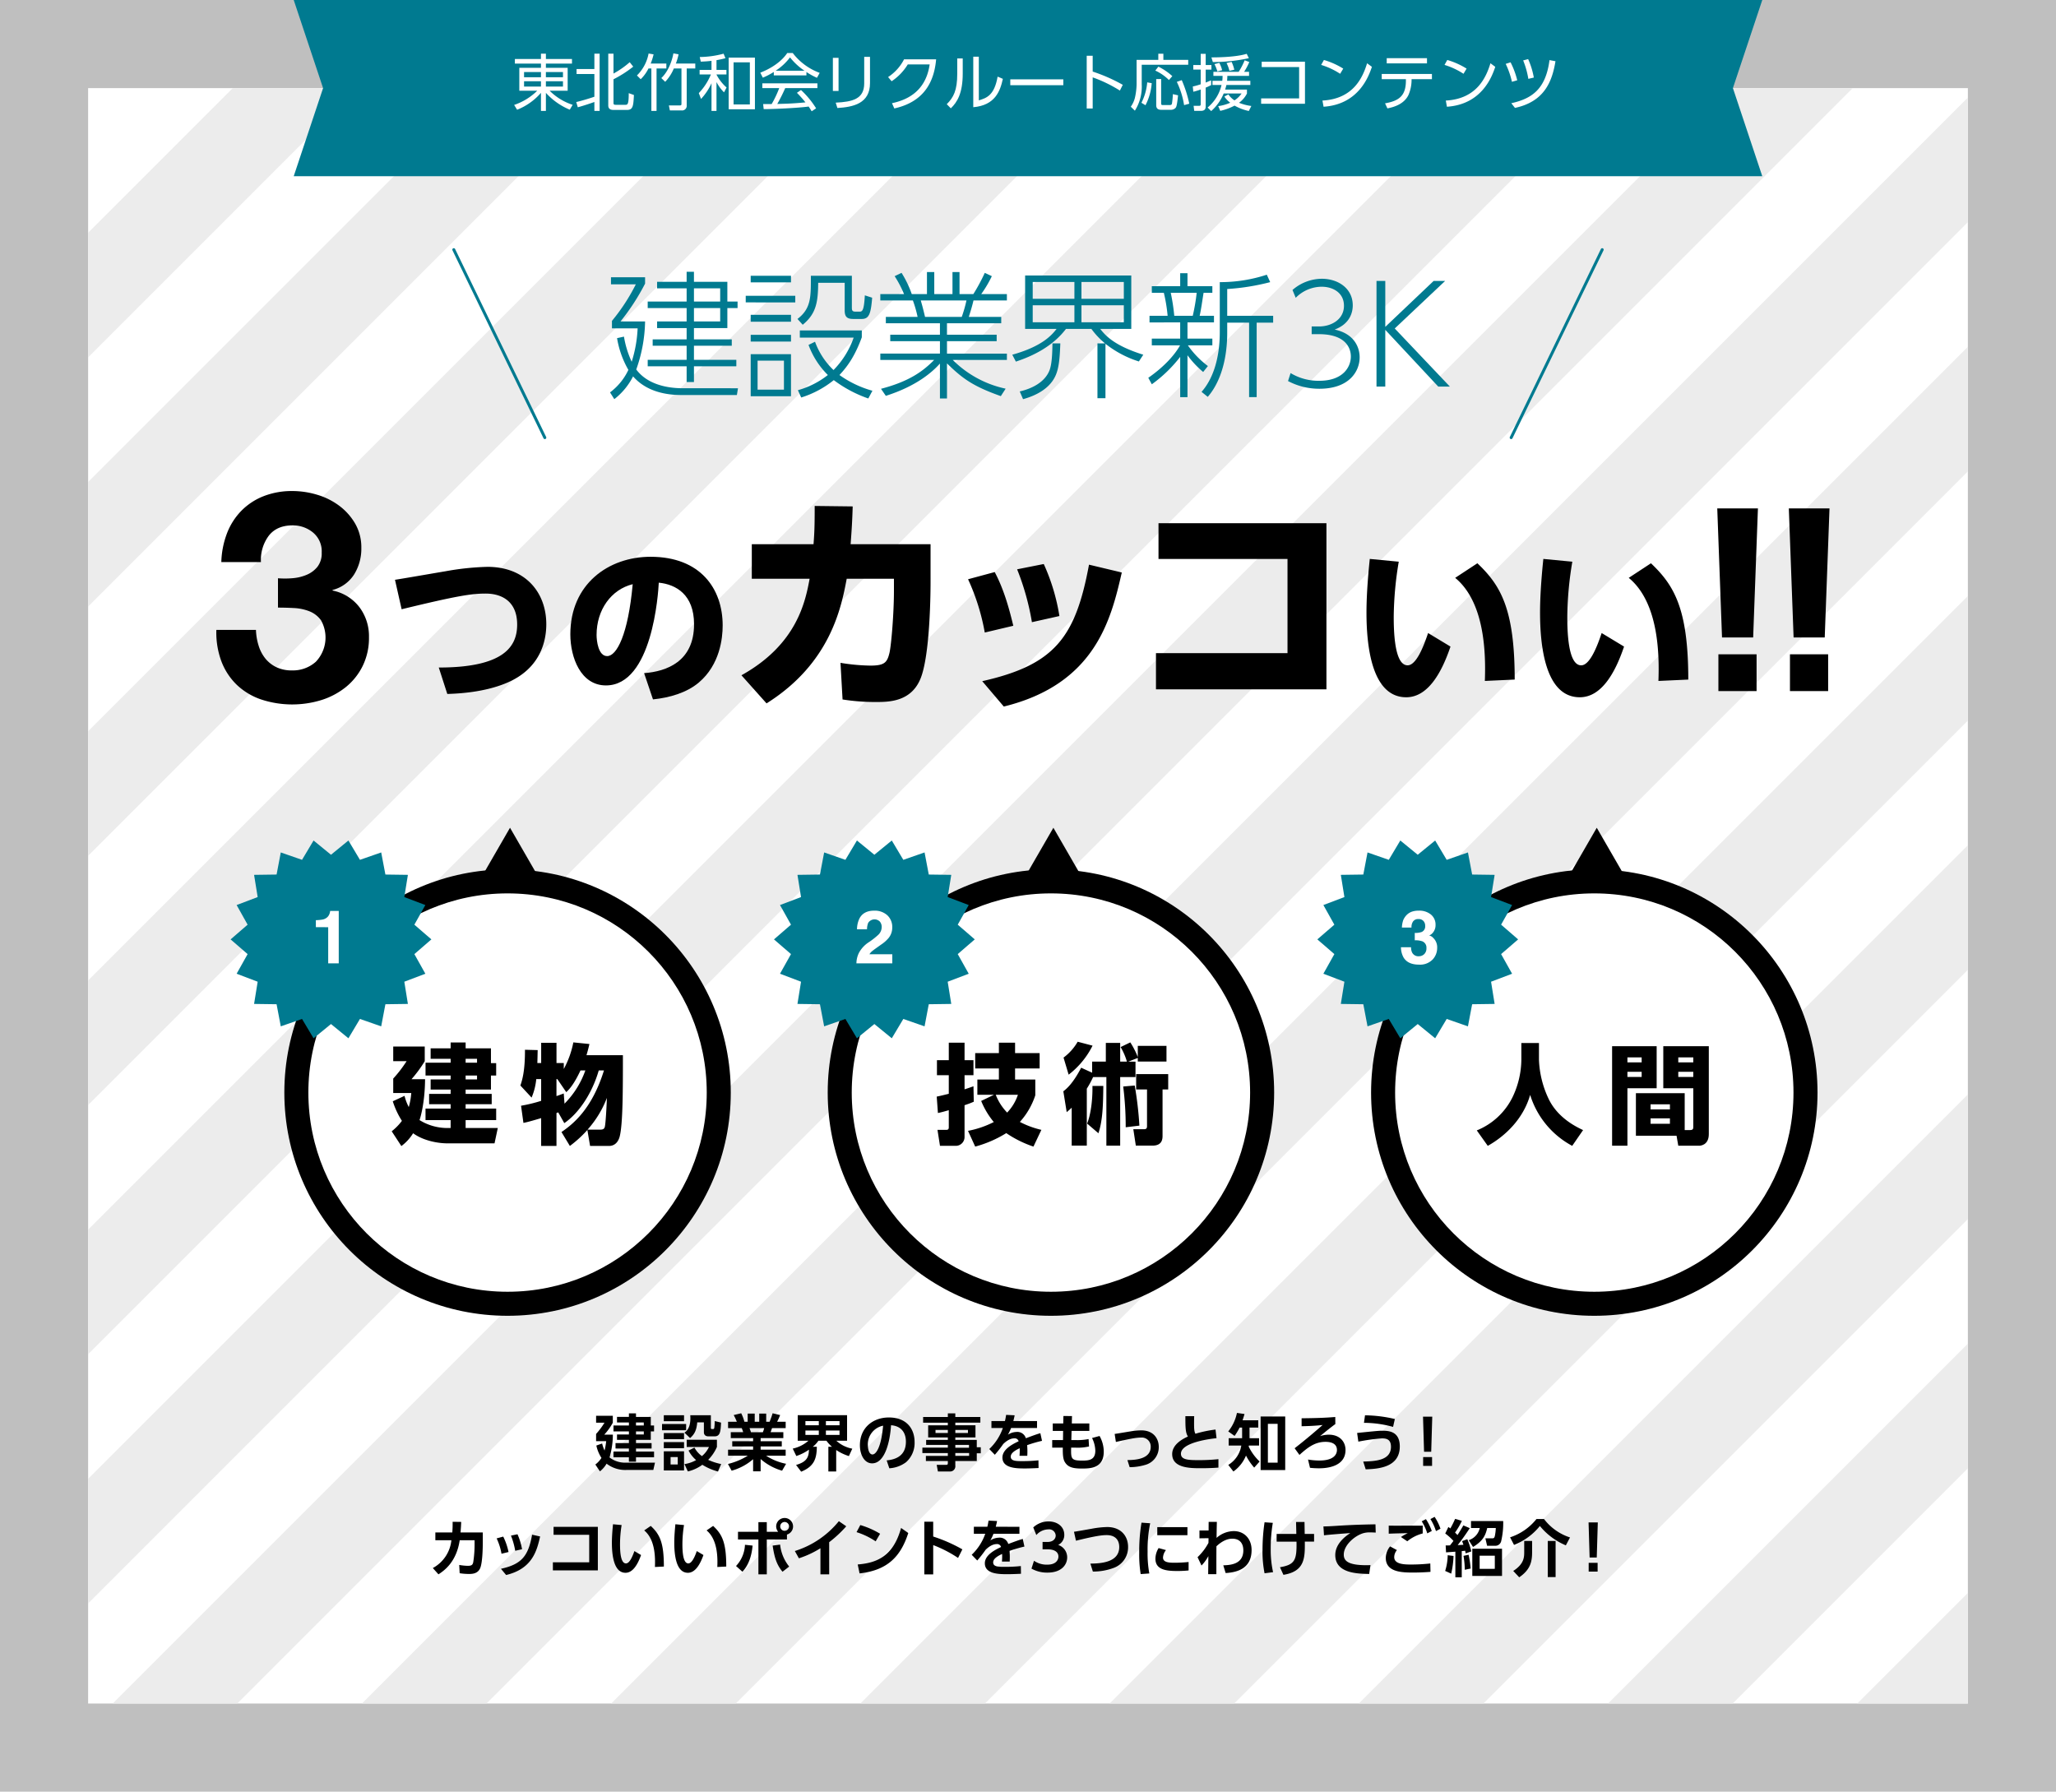 <svg xmlns="http://www.w3.org/2000/svg" xmlns:xlink="http://www.w3.org/1999/xlink" width="700" height="610" viewBox="0 0 700 610"><defs><style>.cls-1,.cls-7{fill:none;}.cls-2{fill:#bfbfbf;}.cls-3{fill:#fff;}.cls-4{clip-path:url(#clip-path);}.cls-5{fill:#ececec;}.cls-6{fill:#007a90;}.cls-7{stroke:#007a90;stroke-linecap:round;stroke-miterlimit:10;}</style><clipPath id="clip-path"><rect class="cls-1" x="30" y="30" width="640" height="550"/></clipPath></defs><title>アートボード 1</title><g id="レイヤー_2" data-name="レイヤー 2"><rect class="cls-2" width="700" height="610"/><rect class="cls-3" x="30" y="30" width="640" height="550"/><g class="cls-4"><rect class="cls-5" x="-494.772" y="37.228" width="1146" height="30" transform="translate(-14.018 70.613) rotate(-45)"/><rect class="cls-5" x="-452.345" y="79.655" width="1146" height="30" transform="translate(-31.592 113.04) rotate(-45)"/><rect class="cls-5" x="-409.919" y="122.081" width="1146" height="30.001" transform="translate(-49.166 155.466) rotate(-45)"/><rect class="cls-5" x="-367.492" y="164.508" width="1146" height="30" transform="translate(-66.739 197.892) rotate(-45)"/><rect class="cls-5" x="-325.066" y="206.934" width="1146" height="30" transform="translate(-84.313 240.319) rotate(-45)"/><rect class="cls-5" x="-282.639" y="249.36" width="1145.999" height="30" transform="translate(-101.886 282.745) rotate(-45)"/><rect class="cls-5" x="-240.213" y="291.787" width="1146" height="30" transform="translate(-119.46 325.171) rotate(-45)"/><rect class="cls-5" x="-197.787" y="334.213" width="1146" height="30" transform="translate(-137.034 367.598) rotate(-45)"/><rect class="cls-5" x="-155.36" y="376.64" width="1145.999" height="30" transform="translate(-154.607 410.024) rotate(-45)"/><rect class="cls-5" x="-112.934" y="419.066" width="1146" height="30" transform="translate(-172.181 452.451) rotate(-45)"/><rect class="cls-5" x="-70.507" y="461.492" width="1146" height="30" transform="translate(-189.754 494.877) rotate(-45)"/><rect class="cls-5" x="-28.081" y="503.919" width="1146" height="30" transform="translate(-207.328 537.303) rotate(-45)"/><rect class="cls-5" x="14.345" y="546.345" width="1146" height="30" transform="translate(-224.902 579.73) rotate(-45)"/><rect class="cls-5" x="56.772" y="588.772" width="1146" height="30" transform="translate(-242.475 622.156) rotate(-45)"/></g></g><g id="レイヤー_3" data-name="レイヤー 3"><circle cx="357.807" cy="371.985" r="76"/><circle class="cls-3" cx="357.806" cy="371.986" r="67.816"/><polygon points="349.305 298 358.644 281.825 367.981 298 349.305 298"/><path d="M331.541,375.1a31.377,31.377,0,0,1-3.146,1.185v10.73a2.986,2.986,0,0,1-3.071,3.107h-5.291l-.852-5.439h2.961c.3,0,.888,0,.888-.814v-5.884c-1.776.519-2.664.74-3.7.963l-.407-5.588c.926-.186,1.592-.333,4.107-.962v-6.327H319v-5.106h4.033v-5.958H328.4v5.958h3.034v5.106H328.4v4.81c1.518-.481,2.184-.74,3.034-1.037Zm-1.961,9.917a32.466,32.466,0,0,0,8.769-3,27.405,27.405,0,0,1-4.292-7.178l4.366-2.109h-5.662v-5.18h7.327v-3.775h-8.066v-5.217h8.066v-3.553H345.6v3.553h8.363v5.217H345.6v3.775h6.883v5.365a25.077,25.077,0,0,1-5.254,9.064,30.572,30.572,0,0,0,7.326,2.7l-2.7,5.7a37.616,37.616,0,0,1-9.251-4.588,39.488,39.488,0,0,1-10.582,4.588Zm9.435-12.285A18.134,18.134,0,0,0,342.9,378.8a16.1,16.1,0,0,0,3.664-6.068Z"/><path d="M372.167,366.7a31.635,31.635,0,0,1-2.147,3.959v19.39h-5.143V377.136c-.555.556-.888.814-1.7,1.517l-1.147-7.1c.962-.74,3.219-2.517,6.068-8.029l3.737,1.7v-3.773H376.5v-6.365h4.885v6.365h2.294a21.7,21.7,0,0,0-2.146-4.959l3.294-1.592a26.715,26.715,0,0,1,2.553,5v-3.812h9.769v5.329h-9.769v-1.222l-3.219,1.259H386.6V366.7h-5.217V390.05h-4.7V366.7ZM362.1,360.078a17.7,17.7,0,0,0,4.81-5.4l5.069,1.332a28.517,28.517,0,0,1-8.14,9.879Zm8.029,22.46c1.148-2.849,1.887-7.548,1.814-12.8h3.7c-.074,6.4-.185,11.618-1.665,16.1Zm13.136,1.259a109.343,109.343,0,0,0-.851-13.877l3.922-.332a121.917,121.917,0,0,1,1.591,13.653ZM397.735,365.7v5.218h-1.924v15.689c0,1,0,3.441-3.4,3.441h-5.7l-.852-5.587H389.3c.629,0,1.222,0,1.222-1V370.92h-3.7V365.7Z"/><polygon class="cls-6" points="331.872 319.833 326.077 324.842 329.819 331.527 322.656 334.243 323.875 341.806 316.215 341.912 314.786 349.439 307.551 346.922 303.626 353.5 297.691 348.652 291.758 353.5 287.831 346.922 280.596 349.439 279.166 341.912 271.507 341.806 272.727 334.243 265.564 331.527 269.306 324.842 263.511 319.833 269.306 314.824 265.564 308.139 272.727 305.423 271.507 297.86 279.167 297.754 280.597 290.228 287.831 292.744 291.757 286.166 297.691 291.014 303.625 286.166 307.551 292.744 314.787 290.228 316.216 297.754 323.876 297.86 322.656 305.423 329.819 308.139 326.077 314.824 331.872 319.833"/><circle cx="542.807" cy="371.985" r="76"/><circle class="cls-3" cx="542.806" cy="371.986" r="67.816"/><polygon points="534.305 298 543.644 281.825 552.981 298 534.305 298"/><path d="M99.535,196.865a15.375,15.375,0,0,0,4.846-1.149,9.3,9.3,0,0,0,3.7-2.748,7.426,7.426,0,0,0,1.449-4.8,8.311,8.311,0,0,0-3-6.895,10.721,10.721,0,0,0-6.894-2.4q-5.4,0-8.144,3.547a13.724,13.724,0,0,0-2.648,8.943H75.354a29.7,29.7,0,0,1,1.949-9.842,22.481,22.481,0,0,1,4.9-7.644,21.7,21.7,0,0,1,7.544-4.946,26.307,26.307,0,0,1,9.792-1.749,29.319,29.319,0,0,1,8.393,1.249,23.933,23.933,0,0,1,7.544,3.747,20.3,20.3,0,0,1,5.446,6.1,16.158,16.158,0,0,1,2.1,8.294,16.551,16.551,0,0,1-2.448,8.992,12.276,12.276,0,0,1-7.344,5.3v.2a15.239,15.239,0,0,1,9.093,5.6,16.41,16.41,0,0,1,3.3,10.292,21.606,21.606,0,0,1-2.148,9.792,21.387,21.387,0,0,1-5.746,7.194,25.345,25.345,0,0,1-8.293,4.4,33.793,33.793,0,0,1-20.534-.2,22.508,22.508,0,0,1-8.244-4.946,21.894,21.894,0,0,1-5.246-7.944,27.994,27.994,0,0,1-1.749-10.791H87.145a20.083,20.083,0,0,0,.9,5.346,13.132,13.132,0,0,0,2.3,4.4,10.919,10.919,0,0,0,3.747,2.948,12.047,12.047,0,0,0,5.346,1.1,11.709,11.709,0,0,0,8.094-2.947,11.963,11.963,0,0,0,1.748-14.14,8.9,8.9,0,0,0-3.947-3.047,16.513,16.513,0,0,0-5.246-1.1q-2.848-.149-5.446-.149v-9.992A29.881,29.881,0,0,0,99.535,196.865Z"/><path d="M149.389,227.273c22.161,0,26.686-7.136,26.686-14.619,0-8.007-5.337-10.559-10.732-10.559-4.815,0-9.747.754-28.6,5.337L134.479,197.4c2.727-.406,14.735-2.5,17.172-2.9a91.705,91.705,0,0,1,14.33-1.508c12.879,0,20.015,8.7,20.015,19.551,0,5.279-1.682,15.142-13.749,20.072-7.426,3.075-15.954,3.539-19.957,3.655Z"/><path d="M219.3,229.187c7.658-.58,17-3.944,17-16.649,0-10.095-6.149-13.575-12.009-14.155-.174,3.6-2.2,34.982-17.984,34.982-8.586,0-12.125-9.515-12.125-17.4,0-17.114,13-26.4,27.325-26.4,16.882,0,24.539,10.79,24.539,23.38,0,4.351-.928,13.343-8.121,19.435-4.119,3.48-9.92,5.163-15.606,5.743Zm-16.186-13c0,1.973.58,7.194,3.6,7.194,3.249,0,7.135-7.252,8.7-24.482C208.1,200.7,203.114,207.606,203.114,216.191Z"/><path d="M252.435,229.908c19.058-10.588,21.8-25.333,23.215-32.862H255.964V185.281h21.019c.314-4,.392-6.432.392-13.02l12.941.157c-.157,5.1-.313,7.529-.706,12.862h27.215V197.83c0,8.549-.549,26.039-3.373,33.1-3.216,8.078-10.9,8.078-15.294,8.078a69.766,69.766,0,0,1-11.294-.862l-.706-12.471a66.549,66.549,0,0,0,10.2.941c4.862,0,5.725-1.1,6.509-4.471.628-2.981,1.49-13.49,1.49-20.94v-4.157H288.277c-1.8,9.49-5.412,28.705-27.293,42.431Z"/><path d="M335.28,215.358a74.341,74.341,0,0,0-5.687-18.142l9.071-2.448c3.311,6.191,5.111,13.247,6.335,18.286Zm-.864,16.558c24.621-5.543,31.748-14.83,36.356-39.667l11.159,2.664c-3.671,16.054-9.071,38.011-40.171,45.642Zm16.918-20.085a86.724,86.724,0,0,0-5.04-18l9.071-1.8a68.434,68.434,0,0,1,5.327,17.71Z"/><path d="M451.608,178.145v56.548H393.57V222.379h44.784V190.3H394.433V178.145Z"/><path d="M476.232,191.24a117.768,117.768,0,0,0-1.714,18.675c0,5.023.236,16.607,4.727,16.607,2.9,0,5.378-6.206,6.974-10.992l7.624,4.609c-3.015,8.924-7.683,17.256-15.07,17.256-12,0-13.533-18.2-13.533-28.839,0-6.737.709-14.243,1.123-18.262Zm29.312,40.6c.354-9.574-.06-26.83-10.105-35.1L503,191.772c7.741,7.388,12.706,15.189,12.706,39.6Z"/><path d="M535.326,191.24a117.764,117.764,0,0,0-1.714,18.675c0,5.023.236,16.607,4.727,16.607,2.9,0,5.378-6.206,6.974-10.992l7.624,4.609c-3.015,8.924-7.683,17.256-15.07,17.256-12,0-13.533-18.2-13.533-28.839,0-6.737.709-14.243,1.123-18.262Zm29.312,40.6c.355-9.574-.06-26.83-10.105-35.1l7.564-4.965c7.741,7.388,12.706,15.189,12.706,39.6Z"/><path d="M598.518,173.1l-1.625,43.941h-10.6L584.67,173.1Zm-13.461,49.667h13V235.3h-13Z"/><path d="M622.885,173.1l-1.625,43.941h-10.6L609.037,173.1Zm-13.461,49.667h13V235.3h-13Z"/><line class="cls-7" x1="154.5" y1="85" x2="185.5" y2="149"/><line class="cls-7" x1="545.5" y1="85" x2="514.5" y2="149"/><path d="M517.973,355.119h5.994v5.735a33.71,33.71,0,0,0,3.4,13.506c3.182,6.4,9.361,9.325,11.619,10.4l-3.7,5.365a29.585,29.585,0,0,1-14.32-17.353c-2.33,8.178-8.473,14.024-14.43,17.353l-3.738-5.254a23.292,23.292,0,0,0,12.137-11.248,30.113,30.113,0,0,0,3.035-12.767Z"/><path d="M548.867,356.192h15.17v14.319h-9.953v19.574h-5.217ZM554.084,360v1.7h4.848V360Zm0,4.921v1.739h4.848v-1.739Zm19.5,19.833H575.4c1.109,0,1.109-.555,1.109-1.221V370.512H566.295V356.192h15.5v29.935c0,3.923-3.07,3.959-3.293,3.959H571.4l-.592-3.4H556.971v-14.5h16.613Zm-11.619-8.769v1.74h6.588v-1.74Zm0,4.773v1.851h6.588v-1.851ZM571.4,360v1.7h5.107V360Zm0,4.921v1.739h5.107v-1.739Z"/><polygon class="cls-6" points="516.872 319.833 511.077 324.843 514.819 331.527 507.656 334.243 508.875 341.806 501.216 341.912 499.785 349.439 492.552 346.922 488.626 353.5 482.691 348.652 476.758 353.5 472.831 346.922 465.596 349.439 464.166 341.912 456.507 341.806 457.727 334.243 450.564 331.527 454.306 324.842 448.511 319.833 454.306 314.823 450.564 308.139 457.727 305.422 456.508 297.86 464.167 297.754 465.598 290.228 472.831 292.744 476.757 286.166 482.691 291.014 488.625 286.166 492.552 292.744 499.787 290.228 501.217 297.754 508.876 297.86 507.656 305.423 514.819 308.139 511.077 314.823 516.872 319.833"/><path class="cls-3" d="M480.422,322.507a4.024,4.024,0,0,0,.344,1.772,2.355,2.355,0,0,0,2.32,1.292,2.569,2.569,0,0,0,1.8-.707,2.638,2.638,0,0,0,.766-2.036,2.293,2.293,0,0,0-1.422-2.35,7.2,7.2,0,0,0-2.551-.332v-2.511a6.593,6.593,0,0,0,2.379-.332,2.054,2.054,0,0,0,1.164-2.092,2.344,2.344,0,0,0-.6-1.661,2.176,2.176,0,0,0-1.674-.64,2.12,2.12,0,0,0-1.824.787,3.341,3.341,0,0,0-.557,2.1H477.3a8.721,8.721,0,0,1,.455-2.522,5.645,5.645,0,0,1,1.351-1.932,4.7,4.7,0,0,1,1.635-.96,7.055,7.055,0,0,1,2.322-.332,6.185,6.185,0,0,1,4.125,1.322,4.407,4.407,0,0,1,1.567,3.55,3.926,3.926,0,0,1-.936,2.658,3.176,3.176,0,0,1-1.231.923,2.538,2.538,0,0,1,1.379.824,4.4,4.4,0,0,1,1.342,3.4,5.725,5.725,0,0,1-1.568,3.981,5.971,5.971,0,0,1-4.641,1.717q-3.785,0-5.26-2.474a7.322,7.322,0,0,1-.861-3.445Z"/><path class="cls-3" d="M292.407,324.476a9.908,9.908,0,0,1,3.543-3.777,26.061,26.061,0,0,0,3.138-2.485,3.673,3.673,0,0,0,1.1-2.56,2.832,2.832,0,0,0-.628-1.883,2.558,2.558,0,0,0-3.975.443,5.933,5.933,0,0,0-.394,2.189h-3.408a8.606,8.606,0,0,1,.825-3.679q1.4-2.669,4.988-2.67a6.336,6.336,0,0,1,4.509,1.568,5.425,5.425,0,0,1,1.675,4.153,5.614,5.614,0,0,1-1.184,3.518,11.732,11.732,0,0,1-2.552,2.276l-1.405,1q-1.32.934-1.806,1.353a3.972,3.972,0,0,0-.818.972H303.8v3.089H291.581A8.382,8.382,0,0,1,292.407,324.476Z"/><circle cx="172.807" cy="371.985" r="76"/><circle class="cls-3" cx="172.806" cy="371.986" r="67.816"/><polygon points="164.305 298 173.644 281.825 182.981 298 164.305 298"/><path d="M153.424,384.055v-2.7h-8.548v-3.922h8.548v-1.48H146.1v-3.515h7.327v-1.48h-6.809v-3.441h6.809v-1.332h-8.548v-4.367h8.548v-1.332h-6.809v-3.553h6.809v-2h5.106v2h8.621v5.033h1.776v4.219h-1.776v4.773H158.53v1.48h8.88v3.515h-8.88v1.48h10.4v3.922h-10.4v2.7h10.952l-1.11,5.218h-16.1c-2.96,0-8.029-.813-11.619-3.44a15.77,15.77,0,0,1-4,4.365l-3.293-5.031a18.674,18.674,0,0,0,3.478-3.553,27.991,27.991,0,0,1-3.108-6.66l4-1.851a16.761,16.761,0,0,0,1.443,3.812,23.711,23.711,0,0,0,.851-4.774h-6.143v-4.922a43.231,43.231,0,0,0,4.552-5.92h-4.552v-5h10.731v5a43,43,0,0,1-4.515,6.143h4.625c-.073,8.436-1.7,13.394-1.887,13.912a17.968,17.968,0,0,0,9.324,2.7Zm8.991-23.57H158.53v1.332h3.885Zm0,5.7H158.53v1.332h3.885Z"/><path d="M191.163,385.424c3.811-2.627,10.324-7.659,14.468-20.98h-1.775c-2.146,7.475-6.587,14.432-11.73,17.947l-2.072-3.664-.592.223V390.16h-5.217v-9.473c-4,1.185-4.81,1.369-6.032,1.629l-.814-5.847a52.2,52.2,0,0,0,6.846-1.665v-7.4h-1.666a21.265,21.265,0,0,1-1.591,6.29l-3.811-4.106c.593-1.777,1.592-4.848,1.555-12.174l4.329.11c-.037,1.259-.037,2.108-.111,4.4h1.3v-6.883h5.217v6.883h2.48v2.035A31.279,31.279,0,0,0,195.2,354.9l5.477.556c-.222.962-.444,1.925-1,3.812h12.4c0,11.582,0,23.312-1.073,27.6-.333,1.332-1.258,3.293-3.7,3.293h-6.4l-.925-5.439a39.657,39.657,0,0,1-5.957,5.439Zm6.476-20.98c-2.184,4.662-3.737,6.365-4.848,7.4l-3.034-4.44h-.3v5.772c.7-.221,1.185-.406,2.48-.887l.259,3.477a30.371,30.371,0,0,0,7.1-11.323Zm6.476,20.167c.962,0,1.591-.074,1.813-1,.3-1.295.593-6.957.7-9.806a34.982,34.982,0,0,1-6.586,10.8Z"/><polygon class="cls-6" points="146.872 319.833 141.078 324.842 144.819 331.527 137.656 334.243 138.875 341.806 131.216 341.912 129.786 349.439 122.551 346.922 118.626 353.5 112.691 348.652 106.757 353.5 102.832 346.923 95.596 349.439 94.167 341.911 86.507 341.805 87.727 334.243 80.564 331.526 84.306 324.842 78.511 319.833 84.305 314.824 80.564 308.139 87.727 305.423 86.507 297.86 94.167 297.754 95.597 290.228 102.831 292.744 106.757 286.166 112.691 291.014 118.625 286.166 122.551 292.744 129.787 290.228 131.216 297.754 138.876 297.86 137.656 305.423 144.819 308.139 141.077 314.824 146.872 319.833"/><path class="cls-3" d="M107.542,315.678v-2.387a15.49,15.49,0,0,0,2.319-.222,3.269,3.269,0,0,0,1.719-.935,3.075,3.075,0,0,0,.688-1.279,2.951,2.951,0,0,0,.135-.714h2.929v17.842h-3.593v-12.3Z"/><polygon class="cls-6" points="600 60 100 60 110 30 100 0 600 0 590 30 600 60"/><path class="cls-3" d="M194.74,21.66h-8.881v1.428h7.412V30.9H187.14a19.644,19.644,0,0,0,7.832,4.787l-.987,1.659a22.757,22.757,0,0,1-8.125-5.732v6.152h-1.68V31.612a20.939,20.939,0,0,1-8.125,5.753l-1.008-1.638A20.549,20.549,0,0,0,182.9,30.9H176.81V23.087h7.37V21.66H175.3V20.085h8.881V18.279h1.68v1.806h8.881Zm-16.314,2.876V26.3h5.753V24.536Zm0,3.128V29.47h5.753V27.665Zm13.248-3.128h-5.816V26.3h5.816Zm0,3.128h-5.816V29.47h5.816Z"/><path class="cls-3" d="M196.193,34.74c2.2-.5,5.165-1.449,6.173-1.806V25.208H196.3v-1.7h6.068V18.279h1.785V37.764h-1.785V34.719c-.441.168-3.38,1.2-5.648,1.806Zm12.682-16.461V25.04a29.611,29.611,0,0,0,5.522-3.863l1.2,1.512a39.317,39.317,0,0,1-6.719,4.3v8.063c0,.483.147.63.756.63h3.233c.777,0,1.2,0,1.2-3.968l1.764.63c-.189,3.59-.273,5.081-2.31,5.081h-4.64c-.462,0-1.785,0-1.785-1.512V18.279Z"/><path class="cls-3" d="M226.872,21.639v1.68h-3.338V37.764H221.77V23.318h-.987a13.192,13.192,0,0,1-2.645,3.653l-1.281-1.281a14.082,14.082,0,0,0,3.968-7.475l1.7.294a21.214,21.214,0,0,1-.987,3.128Zm9.847,0v1.68H233.8V35.874a1.571,1.571,0,0,1-1.764,1.722h-3.968l-.336-1.7h3.674c.546,0,.609-.147.609-.609V23.318h-2.6a14.747,14.747,0,0,1-2.939,4.535l-1.323-1.281c2.226-2.037,3.632-5.648,4.115-8.4l1.764.315a18.989,18.989,0,0,1-.924,3.149Z"/><path class="cls-3" d="M243.946,23.8h3.38v1.554h-3.38v.063a15.215,15.215,0,0,0,3.422,4.367l-.861,1.659a14.278,14.278,0,0,1-2.562-3.506v9.826h-1.7V28.336a19.955,19.955,0,0,1-3.569,5.354L237.92,31.7a20.4,20.4,0,0,0,4.115-6.341h-3.842V23.8h4.052V20.715c-1.092.126-1.953.21-3.653.273l-.357-1.575a32.58,32.58,0,0,0,8.125-1.134l.63,1.533a30.965,30.965,0,0,1-3.044.672Zm13.081,13.4h-8.944V19.623h8.944ZM255.3,21.219h-5.543v14.34H255.3Z"/><path class="cls-3" d="M274.562,25.67H263.455V24.494a24.368,24.368,0,0,1-3.737,1.953l-.861-1.7c6.257-2.456,8.608-5.858,9.175-6.7H269.9a20.326,20.326,0,0,0,9.175,6.761l-.924,1.68a22.7,22.7,0,0,1-3.59-1.974Zm-1.848,4.976a30.682,30.682,0,0,1,5.144,6.236l-1.512,1.008c-.336-.567-.588-.966-1.029-1.617-3.506.5-12.073.882-15.306.882l-.189-1.722h2.9A35.977,35.977,0,0,0,265.3,30H259.55V28.378H278.3V30h-10.96a57.468,57.468,0,0,1-2.708,5.4c.525-.021,2.876-.084,3.317-.105,2.562-.1,4.724-.294,6.278-.441a38.643,38.643,0,0,0-2.9-3.254Zm1.176-6.572a21.5,21.5,0,0,1-4.913-4.535,19.534,19.534,0,0,1-4.871,4.535Z"/><path class="cls-3" d="M285.5,30.961h-1.932V19.686H285.5Zm10.708-2.687c0,7.013-5.753,8.168-11.107,8.5l-.567-1.827c5.669-.273,9.7-1.2,9.7-6.551V19.35h1.974Z"/><path class="cls-3" d="M303.691,35.139c4.22-.924,11.422-3.359,12.829-13.207h-7.454a18.206,18.206,0,0,1-5.5,5.732l-1.2-1.428a15.729,15.729,0,0,0,5.438-6.047h10.918c-.924,10.645-6.866,15.075-14.235,16.734Z"/><path class="cls-3" d="M327.778,25.019c0,6.782-1.89,9.763-4.052,11.863l-1.386-1.407c2.331-2.331,3.569-4.724,3.569-10.309V19.9h1.869Zm5.48,9.154c2.582-.8,5.27-1.617,6.4-8.083l1.785.756c-.924,4.2-2.646,9.007-10.078,9.658v-17.2h1.89Z"/><path class="cls-3" d="M362.026,27.014v1.995H343.97V27.014Z"/><path class="cls-3" d="M381.284,30.835a46.56,46.56,0,0,0-9.259-4.493v10.6h-2.037V18.993h2.037v5.375a57.494,57.494,0,0,1,10.246,4.514Z"/><path class="cls-3" d="M396.09,18.3v2.079h8.461v1.659H388.72v6.7a15.262,15.262,0,0,1-2.331,8.944L385,36.336a9.265,9.265,0,0,0,1.386-2.981,22.583,22.583,0,0,0,.588-4.535v-8.44h7.391V18.3Zm-7.475,16.692a18.458,18.458,0,0,0,1.974-6.95l1.533.273A19.565,19.565,0,0,1,390,35.832Zm9.364-7.748a15.846,15.846,0,0,0-4.64-3.212l1.05-1.344a20.063,20.063,0,0,1,4.745,3.233Zm-2.645-.336V35.2c0,.546.21.567.672.567h2.225c.588,0,.693-.189.777-.462a28.3,28.3,0,0,0,.315-3.254l1.764.4c-.378,3.716-.609,3.989-.882,4.325a2.217,2.217,0,0,1-1.617.609h-3.254c-1.47,0-1.68-.882-1.68-1.554V26.909Zm7.81,8.881a28.132,28.132,0,0,0-2.477-7.915l1.68-.588a41.19,41.19,0,0,1,2.562,8.02Z"/><path class="cls-3" d="M412.366,28.966a16.453,16.453,0,0,1-1.869.861v6.32c0,.567-.021,1.6-1.617,1.6h-2.289l-.21-1.722h1.827c.357,0,.588,0,.588-.567V30.478a20.347,20.347,0,0,1-2.519.756l-.168-1.785a23.146,23.146,0,0,0,2.688-.756v-5h-2.519V22.143H408.8V18.321h1.7v3.821h1.953V23.7H410.5v4.409c.672-.273,1.134-.462,1.848-.756Zm-1.218,7.643a14.061,14.061,0,0,0,4.745-7.685h-3.086V27.518h3.338a14.424,14.424,0,0,0,.105-1.68h-3.128V24.452h8.608a23.782,23.782,0,0,0,2.037-3.926l1.575.588a20.072,20.072,0,0,1-1.764,3.338h1.68v1.386h-7.391c0,.525-.021.861-.084,1.68H425.7v1.407h-8.146c-.168.714-.315,1.2-.441,1.575h7.433v1.344a8.735,8.735,0,0,1-2.708,3.149,17.176,17.176,0,0,0,4.2,1.092l-.861,1.7a16.952,16.952,0,0,1-4.85-1.827,19.383,19.383,0,0,1-4.871,1.785l-.693-1.617a14.588,14.588,0,0,0,4.094-1.155,8.273,8.273,0,0,1-1.995-2.1l1.365-.735a6.952,6.952,0,0,0,2.079,2.037,8.789,8.789,0,0,0,2.415-2.351h-6.089a16.438,16.438,0,0,1-4.262,6Zm1.3-17.07c1.218,0,8.125,0,12.01-1.218l.735,1.491a58.886,58.886,0,0,1-12.262,1.323Zm2.016,4.766a12.162,12.162,0,0,0-.987-2.478l1.659-.42a11.158,11.158,0,0,1,.966,2.5Zm4.115-.189a11.8,11.8,0,0,0-.987-2.666l1.722-.378a12.664,12.664,0,0,1,.924,2.666Z"/><path class="cls-3" d="M444.3,21.009V35.328H429.376V33.5H442.31V22.835H429.565V21.009Z"/><path class="cls-3" d="M456.276,25.124A25.067,25.067,0,0,0,449.81,22.1l.945-1.68a26.347,26.347,0,0,1,6.572,2.939Zm-6.026,9.112c10.625-.567,13.752-8,15.2-12.7l1.639,1.218c-1.008,2.981-4.367,12.787-16.461,13.584Z"/><path class="cls-3" d="M480.594,27.329a13.058,13.058,0,0,1-1.07,5.039c-1.617,3.3-5.375,4.178-7.16,4.535l-.8-1.722c4.787-.84,7.1-2.583,7.1-7.748v-.483h-8.23V25.187h17.091v1.764h-6.929Zm5.249-7.517v1.764h-13.71V19.812Z"/><path class="cls-3" d="M498.276,25.124A25.067,25.067,0,0,0,491.81,22.1l.944-1.68a26.344,26.344,0,0,1,6.572,2.939Zm-6.026,9.112c10.625-.567,13.753-8,15.2-12.7l1.639,1.218c-1.008,2.981-4.367,12.787-16.461,13.584Z"/><path class="cls-3" d="M514.762,27.854a28.178,28.178,0,0,0-2.12-6.11l1.659-.525a28.221,28.221,0,0,1,2.268,6.11Zm-.209,7.286c7.139-1.575,11.736-4.913,13-14.676l2.037.378c-1.135,6.845-3.7,13.731-13.795,15.894Zm5.795-8.294a28.876,28.876,0,0,0-1.764-6.278l1.7-.441a26.579,26.579,0,0,1,1.932,6.278Z"/><path class="cls-6" d="M251.259,132.188l-.376,2.3H231.849c-4.559,0-11.608-.94-16.308-6.345a22.837,22.837,0,0,1-6.392,7.754l-1.457-2.3a20.426,20.426,0,0,0,6.251-7.66,32.055,32.055,0,0,1-3.854-10.81l2.35-.517a32.777,32.777,0,0,0,2.632,8.553,43.706,43.706,0,0,0,2.02-11.373h-8.741v-2.537a65.669,65.669,0,0,0,8.13-12.455h-8.46V94.4H219.63v2.162a75.988,75.988,0,0,1-8.365,12.877h8.365a50.942,50.942,0,0,1-3.008,16.355c3.948,5.311,11,6.391,15.838,6.391ZM236.267,95.953H247.64v6.721h3.478v2.209H247.64V111.7H236.267v3.853h12.877v2.162H236.267v4.794h14.428v2.209H236.267v5.357h-2.491v-5.357H220.523v-2.209h13.253v-4.794H222.215v-2.162h11.561V111.7H223.719v-2.256h10.057v-4.559H220.523v-2.209h13.253V98.162H223.719V95.953h10.057V92.523h2.491Zm8.93,2.209h-8.93v4.512h8.93Zm0,6.721h-8.93v4.559h8.93Z"/><path class="cls-6" d="M270.766,100.7v2.256H253.894V100.7Zm-1.457-6.815v2.256H255.586V93.885Zm0,13.3v2.35H255.586v-2.35Zm0,6.814v2.3H255.586V114Zm0,6.58v14.334H255.586V120.58Zm-2.4,2.209h-8.977v9.869h8.977Zm23.123-28.9v10.9c0,1.033.282,1.315,1.269,1.315h1.363c.94,0,1.5-.376,1.786-5.546l2.491.8c-.423,5.5-1.081,7.238-3.525,7.238h-2.961c-2.256,0-2.867-.94-2.867-2.961V96.282h-9.023c-.047,6.768-.752,10.574-5.264,14.287l-1.786-1.974c4.559-3.478,4.559-7.332,4.559-13.864v-.846Zm5.592,41.781a42.819,42.819,0,0,1-11.749-6.251,33.615,33.615,0,0,1-11.091,5.922l-1.128-2.491a29.054,29.054,0,0,0,10.2-5.17,28.108,28.108,0,0,1-6.58-10.245l2.209-1.081a25.253,25.253,0,0,0,6.3,9.635,29.559,29.559,0,0,0,6.861-11.044H272.316V112.5h21.1v2.35c-2.209,5.969-4.512,9.541-7.614,12.83a35.727,35.727,0,0,0,11.232,5.358Z"/><path class="cls-6" d="M340.747,134.867c-9.541-3.384-13.019-5.969-18.329-11.139v11.938h-2.4V123.775c-2.679,3.008-8.084,7.708-18.423,11l-1.645-2.4c9.681-2.538,14.287-5.969,18.094-9.822H299.719v-2.162h20.3v-4.23H303.1v-2.209h16.919v-3.9H301.6v-2.162h10.809a41.19,41.19,0,0,0-1.6-5.593H299.719v-2.162H307.8a37.308,37.308,0,0,0-3.2-6.109l2.35-1.128a35.039,35.039,0,0,1,3.478,7.237h5.17V92.616h2.491v7.519h6.2V92.616h2.4v7.519h4.7a63.619,63.619,0,0,0,3.9-7.237l2.4,1.128a40.641,40.641,0,0,1-3.619,6.109h8.742V102.3H331.441c-.423,1.786-.846,3.243-1.6,5.593h11.044v2.162h-18.47v3.9h16.919v2.209H322.418v4.23h20.4v2.162H324.392a36.047,36.047,0,0,0,18,9.775Zm-13.3-26.977a46.09,46.09,0,0,0,1.6-5.593H313.489c.564,1.927.846,3.008,1.456,5.593Z"/><path class="cls-6" d="M376.374,135.572h-2.727V116.914h2.585a26.8,26.8,0,0,1-4.652-4.935h-8.647c-4.512,5.921-11.091,9.164-17.06,11.138l-1.222-2.35c10.339-2.867,13.535-6.814,15.086-8.788H349.021V93.792h36.141V111.98H374.588c1.692,2.161,4.7,5.686,14.663,8.788l-1.5,2.3a35.349,35.349,0,0,1-11.373-6.016Zm-29.186-2.3c4.089-.939,8.554-3.1,10.151-7.237.846-2.209.94-6.156.987-9.117h2.679c-.141,3.76-.329,7.849-1.457,10.574-1.833,4.605-6.58,7.144-11.232,8.412ZM365.8,96H351.606v5.734H365.8Zm0,7.942H351.606v5.781H365.8ZM382.624,96H368.2v5.734h14.428Zm0,7.942H368.2v5.781h14.428Z"/><path class="cls-6" d="M409.637,126.651a32.142,32.142,0,0,1-5.337-5.7v14.262h-2.483V121.5a46.76,46.76,0,0,1-9.661,9.339l-1.2-2.208c5.935-4.141,9.247-8.235,10.81-11.041h-9.614v-2.3h9.661v-5.52H391.373v-2.254h6.164a54.164,54.164,0,0,0-1.288-7.821h-4.094V97.439h9.661V93.022H404.3v4.417h8.466v2.254h-2.991c-.414,2.576-.874,5.935-1.334,7.821h4.877v2.254H404.3v5.52h8.466v2.3h-8.327a30.969,30.969,0,0,0,6.809,7.038Zm-3.542-19.138a66.031,66.031,0,0,0,1.334-7.821H398.6a66.482,66.482,0,0,1,1.2,7.821Zm11.731,0h15.642v2.346h-5.613v25.35h-2.576v-25.35h-7.452v3.358c0,11.18-3.358,18.172-6.625,21.9l-2.116-1.7c3.772-4.232,6.211-11.179,6.211-20.334V96.058a50.885,50.885,0,0,0,16.01-2.53l1.149,2.53A76.882,76.882,0,0,1,417.826,98.4Z"/><path class="cls-6" d="M439.4,127.02a18.332,18.332,0,0,0,9.8,2.622c7.959,0,10.72-4.6,10.72-8.28,0-2.3-1.2-7.591-10.9-7.591h-2.439v-2.623h2.484c4.416,0,8.511-2.53,8.511-7.038,0-4.463-3.772-6.487-7.591-6.487a12.464,12.464,0,0,0-8.833,3.772l-1.1-2.668a15.369,15.369,0,0,1,9.982-3.818c5.475,0,10.535,3.22,10.535,9.063,0,2.209-.828,6.257-6.164,8.235,6.763,1.426,8.511,6.165,8.511,9.431,0,4.785-3.543,10.72-13.71,10.72a22.653,22.653,0,0,1-10.673-2.622Z"/><path class="cls-6" d="M471.643,111.286l16.47-15.642h3.911l-17.16,16.194,18.769,19.782h-3.956L471.643,112.3V131.62h-2.99V95.644h2.99Z"/><path d="M223,497.994l-.567,2.478H213.45a10.46,10.46,0,0,1-6.929-2.142,9.287,9.287,0,0,1-2.268,2.625l-1.554-2.331a8.829,8.829,0,0,0,2.079-2.247,12.74,12.74,0,0,1-1.743-4.22l1.974-.692a11.982,11.982,0,0,0,.819,2.393,24.723,24.723,0,0,0,.567-3.191h-3.443V488.21a25.486,25.486,0,0,0,2.855-3.821h-2.855v-2.352h5.69v2.352a20.128,20.128,0,0,1-2.9,4.053h2.918a27.722,27.722,0,0,1-1.134,7.768,8.685,8.685,0,0,0,5.5,1.785Zm-6.467-15.579h5.039v2.919h1.113v2.016h-1.113v2.876h-5.039v1.092h5.312v1.848h-5.312v1.05h6.152v1.953h-6.152v1.49h-2.414v-1.49h-5.249v-1.953h5.249v-1.05h-4.556v-1.848h4.556v-1.092H210.07V488.4h4.052V487.35h-5.249v-2.016h5.249V484.3H210.07v-1.89h4.052V481.2h2.414Zm2.666,1.89h-2.666v1.029H219.2Zm0,3.045h-2.666V488.4H219.2Z"/><path d="M233.606,484.83v2.12H225.4v-2.12Zm-.714-2.982v2.037h-6.887v-2.037Zm0,6.068v2.078h-6.887v-2.078Zm0,3.065v2.079h-6.887v-2.079Zm0,3.149v6.509h-6.887v-6.509Zm-2.142,1.953h-2.436V498.6h2.436Zm11.275-14.236v4.263c0,.188,0,.44.4.44h.357c.357,0,.4-.314.42-.5a19.478,19.478,0,0,0,.147-2.225l2.142.524c-.126,3.044-.315,4.683-2.163,4.683h-2.121c-1.386,0-1.554-.945-1.554-1.387v-3.38h-2.268c-.231,2.835-1.05,4.157-2.435,5.355l-1.932-1.848c1.47-.945,2.037-2.687,2.037-4.935,0-.42-.021-.692-.042-.987ZM244.44,501a19.191,19.191,0,0,1-5.312-2.288,13.633,13.633,0,0,1-4.934,2.268l-1.155-2.5a11.59,11.59,0,0,0,3.968-1.364,10.928,10.928,0,0,1-2.582-3.255l2.016-1.008a8.387,8.387,0,0,0,2.541,2.9,8.8,8.8,0,0,0,2.394-3.107H233.8v-2.457h10.288v2.457a14.425,14.425,0,0,1-2.981,4.388,20.014,20.014,0,0,0,4.43,1.428Z"/><path d="M266.276,500.724a19.064,19.064,0,0,1-7.307-3.968v4.178h-2.562v-4.115a18.84,18.84,0,0,1-7.307,3.905l-1.26-2.288a23.124,23.124,0,0,0,6.761-2.814h-6.719v-2.057h8.524v-1.092h-7.1v-1.785h7.1v-1.07h-7.6v-2h4.22a7.946,7.946,0,0,0-.5-1.386h-4.64v-2.162h2.981a17.507,17.507,0,0,0-1.071-2.289l2.562-.609a14.616,14.616,0,0,1,1.092,2.9h1.113v-2.793h2.394v2.793h1.533v-2.793h2.373v2.793h1.134a22.027,22.027,0,0,0,1.05-2.9l2.561.609a19.007,19.007,0,0,1-1.029,2.289h2.918v2.162h-4.64c-.273.777-.336.986-.5,1.386H266.7v2H258.97v1.07h7.2v1.785h-7.2v1.092h8.524v2.057h-6.656a19.066,19.066,0,0,0,6.8,2.751Zm-6.551-13.1a7.728,7.728,0,0,0,.441-1.386H255.19c.084.189.42,1.176.5,1.386Z"/><path d="M271.03,498.772c3.59-1.029,4.346-2.583,4.388-5.207a15.932,15.932,0,0,1-4.3,2.162l-1.218-2.52a11.961,11.961,0,0,0,5.354-2.687H271.6v-8.692h16.8v8.692H284.74a11.062,11.062,0,0,0,5.438,2.709l-1.155,2.519a16.587,16.587,0,0,1-4.325-2.058V501h-2.666v-8.419h1.239a11.365,11.365,0,0,1-1.89-2.058h-2.75a8.316,8.316,0,0,1-1.911,2.058h1.386c-.063,3.927-.8,6.635-5.333,8.483Zm3.191-14.929v1.407h4.556v-1.407Zm0,3.212v1.491h4.556v-1.491Zm6.971-3.212v1.407h4.64v-1.407Zm0,3.212v1.491h4.64v-1.491Z"/><path d="M301.879,497.217c2.645-.252,6.551-1.26,6.551-6.361,0-3.275-1.764-5.375-5.06-5.606-.357,5.731-2.121,12.975-6.446,12.975-2.666,0-4.157-3-4.157-6.151,0-6.047,4.535-9.47,9.847-9.47,6.257,0,8.776,4.074,8.776,8.378a8.739,8.739,0,0,1-2.9,6.845,10.56,10.56,0,0,1-5.711,2.078Zm-6.4-5.08c0,.986.315,3.064,1.575,3.064,1.113,0,2.96-2.2,3.611-9.8A6.484,6.484,0,0,0,295.476,492.137Z"/><path d="M333.776,484.367h-8.524v.9h6.866v4.136h-6.866v.84h7.307v2.5h1.365V494.8h-1.365v2.625h-7.307v1.532A1.78,1.78,0,0,1,323.467,501h-4.136l-.42-2.268H322.1c.546,0,.609-.188.609-.608v-.692h-7.475v-1.743h7.475v-.966H314.04v-1.848h8.671v-.924h-7.391v-1.7h7.391v-.84h-6.7v-4.136h6.7v-.9h-8.419v-1.932h8.419V481.2h2.541v1.238h8.524Zm-11.065,2.478h-4.2v1.049h4.2Zm6.845,0h-4.3v1.049h4.3Zm.357,5.1h-4.661v.966h4.661Zm.042,2.75h-4.7v.987h4.7Z"/><path d="M353.074,483.822v2.372h-8.839a15.152,15.152,0,0,1-1.071,2.268,5.552,5.552,0,0,1,2.855-.924,3.02,3.02,0,0,1,3.254,2.142c2.624-.986,3.8-1.406,4.934-1.722l.567,2.6a44.973,44.973,0,0,0-5.06,1.47c.021.441.084,1.092.084,2.1,0,.693-.021,1.176-.042,1.533h-2.646a19.675,19.675,0,0,0,.063-2.583c-2.163.987-3.044,1.911-3.044,2.855,0,1.532,1.806,1.532,4.073,1.532a51.262,51.262,0,0,0,5.354-.272l.042,2.624c-1.659.084-3.338.148-4.682.148-2.96,0-7.622-.1-7.622-3.716,0-2.856,3.569-4.619,5.522-5.543a1.387,1.387,0,0,0-1.554-.987c-.588,0-1.953.21-3.7,1.932a40.192,40.192,0,0,1-2.856,3.653l-1.89-1.953a17.927,17.927,0,0,0,4.619-7.159h-3.884v-2.372h4.6c.189-.819.273-1.26.4-2.1l2.9.146c-.147.8-.252,1.2-.441,1.953Z"/><path d="M370.882,484.641v2.541h-6.047l-.084,3.108h1.26a19.378,19.378,0,0,0,4.619-.336l.147,2.52a17,17,0,0,1-4.724.4h-1.365c-.063,3.7-.084,4.409,3.716,4.409,2.163,0,4.514-.084,4.514-3.359a10.163,10.163,0,0,0-1.113-4.325l2.561-.693a10.98,10.98,0,0,1,1.428,5.313c0,5.689-4.556,5.773-7.475,5.773-3,0-4.787-.42-5.858-2.352-.525-.965-.651-2.456-.609-4.766h-3.611v-2.582h3.674l.042-3.108h-3.527v-2.541H362l.063-2.541,2.918.022-.063,2.519Z"/><path d="M383.845,497.112c2.645-.021,7.937-.294,7.937-4.535a3.041,3.041,0,0,0-3.359-3.128c-1.764,0-4.01.5-8.5,1.49l-.42-2.73c.84-.1,4.6-.756,5.354-.86a22.689,22.689,0,0,1,3.7-.357c4.115,0,5.963,2.729,5.963,5.648a6.221,6.221,0,0,1-4.682,6.131,18.648,18.648,0,0,1-5.228.756Z"/><path d="M414.188,489.658c-1.722.168-12.115,1.365-12.115,5.291,0,2.037,2.394,2.184,5.963,2.184a64.9,64.9,0,0,0,6.8-.336v2.877c-1.218.084-2.981.21-5.984.21-3.485,0-9.763,0-9.763-4.808,0-3.486,3.989-5.354,5.354-5.984-.819-1.322-.861-2.961-.861-6.929h3c-.021.651-.042,1.344-.042,2.478,0,1.869.063,2.793.462,3.506a40.014,40.014,0,0,1,6.845-1.428Z"/><path d="M427.012,499.674a20.326,20.326,0,0,1-2.792-4.094A12.456,12.456,0,0,1,419.936,501l-1.743-2.246a9.455,9.455,0,0,0,4.43-6.593h-4.3v-2.5H422.9v-3.611h-.861a22.989,22.989,0,0,1-1.7,2.835l-2.163-1.532a14.635,14.635,0,0,0,2.96-6.3l2.582.377c-.357,1.2-.441,1.471-.672,2.121H428.4v2.5h-2.981v3.611h3.254v2.5h-3.464a2.134,2.134,0,0,0-.063.356,17.2,17.2,0,0,0,3.716,5.082Zm10.561.84H429.2V482.268h8.377Zm-2.582-15.747h-3.317v13.228h3.317Z"/><path d="M454.641,484.851c-1.113.8-3.107,2.372-5.207,4.115a9.285,9.285,0,0,1,2.981-.5c3.737,0,5.69,2.394,5.69,5.207,0,6.235-7.706,6.235-9.05,6.235a27.049,27.049,0,0,1-3.045-.168l-.672-2.812a23.9,23.9,0,0,0,3.863.336c5,0,5.984-2.163,5.984-3.591,0-2.267-2.12-2.771-3.884-2.771-3.633,0-6.089,1.932-8.882,4.451l-1.638-2.267c4.367-3.4,7.454-6.11,9.532-7.915-2.834.315-5.4.377-7.16.42v-2.709c4.871-.062,7.621-.126,11.463-.442Z"/><path d="M464.133,497.616c4.031-.126,9.447-.315,9.447-5.039,0-2.729-1.826-2.855-3.128-2.855a66.191,66.191,0,0,0-7.978,1.112l-.42-2.96c5.879-.608,7.454-.756,8.4-.756,2.079,0,6.131,0,6.131,5.354,0,7.223-7.5,7.643-11.61,7.789Zm10.162-11.8a37.22,37.22,0,0,0-9.91-1.386l.356-2.562a46.3,46.3,0,0,1,10.162,1.26Z"/><path d="M487.637,482.331l-.357,11.946h-2.435l-.357-11.946Zm-3.107,13.753h3.044v3h-3.044Z"/><path d="M147.363,533.868a12.146,12.146,0,0,0,6.32-9.47h-5.459v-2.644H154c.084-1.3.126-2.1.105-3.633l2.918.042c-.063,1.47-.105,2.163-.231,3.591h7.58v3.4c0,2.247-.126,6.866-.861,8.693-.819,2.036-2.9,2.036-3.842,2.036a20.223,20.223,0,0,1-3.17-.252l-.147-2.813a19.031,19.031,0,0,0,2.939.294c1.386,0,1.638-.42,1.827-1.2a39.562,39.562,0,0,0,.462-6.09V524.4h-5.06c-1.071,7.014-4.787,10.058-7.244,11.611Z"/><path d="M170.748,529a20.462,20.462,0,0,0-1.659-5.228l2.246-.609a21.515,21.515,0,0,1,1.806,5.249Zm-.189,5.123c7.013-1.532,9.322-4.325,10.6-11.61l2.73.608c-1.134,5.227-2.9,11.044-11.569,13.122Zm4.85-6.131a24.683,24.683,0,0,0-1.449-5.165l2.226-.462a20.952,20.952,0,0,1,1.554,5.1Z"/><path d="M203.546,519.843v14.823H188.24v-2.75h12.367v-9.365H188.471v-2.708Z"/><path d="M211.644,519.234a41.419,41.419,0,0,0-.546,6.424c0,2.184.1,6.635,2.016,6.635,1.2,0,2.226-2.309,2.876-4.2l2.268,1.344c-1.113,3.171-2.792,6.047-5.291,6.047-3.905,0-4.64-5.752-4.64-10.225,0-2.246.21-4.557.378-6.3Zm11.338,14.277c.1-2.687.273-9.218-3.653-12.451l2.226-1.533c3.128,2.9,4.472,5.733,4.472,13.837Z"/><path d="M232.885,519.234a41.419,41.419,0,0,0-.546,6.424c0,2.184.1,6.635,2.016,6.635,1.2,0,2.226-2.309,2.876-4.2l2.268,1.344c-1.113,3.171-2.793,6.047-5.291,6.047-3.905,0-4.64-5.752-4.64-10.225,0-2.246.21-4.557.378-6.3Zm11.338,14.277c.105-2.687.273-9.218-3.653-12.451l2.226-1.533c3.128,2.9,4.472,5.733,4.472,13.837Z"/><path d="M250.591,533.176a11.149,11.149,0,0,0,3.044-7.223l2.6.273c-.273,2.981-1.113,6.4-3.464,8.9Zm14.34-11.653a2.953,2.953,0,0,1-.672-1.848,2.877,2.877,0,1,1,3.674,2.792v1.68h-6.866V536.01h-2.855V524.146h-6.95v-2.624h6.95v-3.275h2.855v3.275Zm.672,4.367a14.32,14.32,0,0,0,3.086,7.475l-2.268,1.764c-1.89-2.267-2.73-4.6-3.359-8.9Zm.042-6.194a1.5,1.5,0,0,0,3,0,1.519,1.519,0,0,0-1.512-1.512A1.5,1.5,0,0,0,265.645,519.7Z"/><path d="M282.313,536.01h-2.981v-8.881A32.671,32.671,0,0,1,272,530.551l-1.386-2.478a31.241,31.241,0,0,0,14.991-10.162l2.519,1.743a40.712,40.712,0,0,1-5.816,5.416Z"/><path d="M298.133,524.777a25.227,25.227,0,0,0-6.509-3.129l1.281-2.414a28.253,28.253,0,0,1,6.74,2.96Zm-6.11,7.873c6.236-.5,12.073-2.582,14.76-12.43l2.457,1.722c-2.5,7.747-6.824,12.682-16.587,13.753Z"/><path d="M326.188,530.425a41.969,41.969,0,0,0-8.461-4.367v9.974H314.7V518.1h3.023v5.039a52.882,52.882,0,0,1,9.931,4.367Z"/><path d="M347.085,519.822v2.372h-8.839a15.142,15.142,0,0,1-1.071,2.268,5.553,5.553,0,0,1,2.855-.924,3.02,3.02,0,0,1,3.254,2.142c2.624-.986,3.8-1.406,4.934-1.722l.567,2.6a44.979,44.979,0,0,0-5.06,1.47c.021.441.084,1.092.084,2.1,0,.693-.021,1.176-.042,1.533h-2.645a19.675,19.675,0,0,0,.063-2.583c-2.163.987-3.044,1.911-3.044,2.855,0,1.532,1.806,1.532,4.073,1.532a51.264,51.264,0,0,0,5.354-.273l.042,2.624c-1.659.084-3.338.148-4.682.148-2.96,0-7.621-.1-7.621-3.716,0-2.856,3.569-4.619,5.522-5.543a1.387,1.387,0,0,0-1.554-.987c-.588,0-1.953.21-3.7,1.932a40.194,40.194,0,0,1-2.855,3.653l-1.89-1.953a17.927,17.927,0,0,0,4.619-7.159h-3.884v-2.372h4.6c.189-.819.273-1.26.4-2.1l2.9.146c-.147.8-.252,1.2-.441,1.953Z"/><path d="M352.042,531.391a7.577,7.577,0,0,0,4.556,1.322c2.834,0,3.758-1.512,3.758-2.771,0-1.344-1.092-2.436-3.611-2.436H354.96v-2.52h1.659c2.1,0,2.813-1.217,2.813-2.2a2.224,2.224,0,0,0-2.5-2.079,5.484,5.484,0,0,0-4.094,1.932l-1.05-2.6A7.629,7.629,0,0,1,357,518c3.023,0,5.354,1.784,5.354,4.556a3.726,3.726,0,0,1-2.079,3.443,4.439,4.439,0,0,1,3.065,4.242c0,2.372-1.785,5.186-6.74,5.186a10.817,10.817,0,0,1-5.417-1.365Z"/><path d="M371.237,532.356c3.716-.02,9.826-.462,9.826-5.647,0-2.331-1.3-4.053-4.3-4.053-1.6,0-3.947.314-10.435,1.91l-.672-3.044c.924-.126,5.039-.86,5.879-1.008a32.167,32.167,0,0,1,5.438-.608c4.619,0,7.1,3.023,7.1,6.76a7.442,7.442,0,0,1-4.976,7.182,19.951,19.951,0,0,1-7.013,1.217Z"/><path d="M391.6,518.625a44.143,44.143,0,0,0-.882,9.637,37.847,37.847,0,0,0,.588,7.454l-2.939.21a40.769,40.769,0,0,1-.5-7.2,58.784,58.784,0,0,1,.777-10.31Zm5.375,9.133a4.432,4.432,0,0,0-1.008,2.541c0,1.554,1.785,1.764,3.779,1.764a48.526,48.526,0,0,0,4.934-.252v2.877a36.871,36.871,0,0,1-3.926.188c-3.863,0-7.37-.483-7.37-4.179a6.938,6.938,0,0,1,1.092-3.632Zm7.307-7.81v2.73H394.015v-2.73Z"/><path d="M408.378,523.748v-2.666h3.107l.021-2.939H414.3c-.063,2.666-.063,2.96-.1,5.459a9.018,9.018,0,0,1,5.858-2.311c3.569,0,6.068,2.625,6.068,6.446,0,6.11-4.6,7.6-8.839,7.831l-.8-2.624c2.436-.084,6.824-.356,6.824-5.1,0-2.372-1.218-3.968-3.758-3.968-2.582,0-4.64,1.89-5.4,2.583-.021,4.136-.021,4.682-.021,9.49h-2.792l.063-6.131a14.334,14.334,0,0,1-2.331,3.191l-1.344-2.835a19.312,19.312,0,0,0,3.716-4.871l.021-1.6Z"/><path d="M433.353,518.479a51.445,51.445,0,0,0-.714,8.775,35.018,35.018,0,0,0,.8,8.021l-2.9.377a37.867,37.867,0,0,1-.693-7.957,64.6,64.6,0,0,1,.693-9.406Zm1.3,6.4v-2.624h6.7c0-.651-.084-3.486-.084-4.074h2.876c.021,1.155.042,3.066.063,4.074H447.4v2.624H444.25c.042,5.438.084,10.12-7.286,11.3l-1.176-2.582c5.081-.861,5.753-2.435,5.627-8.714Z"/><path d="M468.389,521.795c-.819-.041-1.407-.062-1.891-.062a7.841,7.841,0,0,0-2.352.274c-2.9.86-6.635,4.031-6.635,7.285,0,2.078,1.365,3.611,7.727,3.611.631,0,.987-.021,1.365-.042l-.441,3.023c-3.968-.084-11.547-.188-11.547-6.446,0-3.736,3.254-6.277,5.123-7.475-2.121.148-7.076.525-8.966.756l-.189-3.024c.965,0,2.1-.041,4.346-.188,4.85-.315,8.44-.44,13.375-.524Z"/><path d="M475.61,527.758a3.762,3.762,0,0,0-.924,2.394c0,2.225,2.856,2.52,5.439,2.52a60.335,60.335,0,0,0,6.844-.357l.063,2.855c-1.47.106-3.317.231-5.774.231-3.611,0-9.447,0-9.447-4.976a6.376,6.376,0,0,1,1.469-3.927Zm8.776-5.668a13.826,13.826,0,0,0-5.249,2.666l-2.163-1.449a12.324,12.324,0,0,1,2.352-1.3c-1.91.02-4.66.084-6.508.168v-2.751c1.428.042,3.422.02,5.815.02,1.616,0,4.935,0,5.753-.02Zm1.092-4.871a18.4,18.4,0,0,1,1.994,4.031l-1.532.818a17.493,17.493,0,0,0-1.89-4.115Zm2.961-.777a17.66,17.66,0,0,1,1.994,4.031l-1.533.818a17.408,17.408,0,0,0-1.889-4.094Z"/><path d="M492.031,534.856a18.8,18.8,0,0,0,.861-5.355l1.994.252a31.788,31.788,0,0,1-.8,6.026Zm8.377-14.572c-1.952,3.045-3.652,5.187-4.115,5.774.315-.02,1.68-.084,1.953-.1-.19-.588-.294-.819-.462-1.26l1.784-.651a24.416,24.416,0,0,1,1.365,4.157l-1.932.672c-.063-.4-.106-.588-.168-.9-.4.063-.482.063-1.154.125v8.924H495.5V528.3c-2.037.146-2.415.188-3.171.231l-.126-2.352c.609,0,.693,0,1.47-.021.378-.482.588-.734,1.176-1.532a18.827,18.827,0,0,0-2.792-2.519l1.07-2.226c.5.378.566.42.672.5a31.4,31.4,0,0,0,1.617-3.254l2.309.672a25.014,25.014,0,0,1-2.33,3.988l.84.84c.63-.965,1.008-1.574,1.994-3.275Zm-1.7,14.173a28.672,28.672,0,0,0-.44-4.745l1.742-.357a32.561,32.561,0,0,1,.693,4.683Zm1.344-10.078a5.586,5.586,0,0,0,3.759-4.136h-2.982v-2.373h10.961a26.975,26.975,0,0,1-.693,6.865,2.03,2.03,0,0,1-2.078,1.555h-2.709l-.588-2.541h2.457c.545,0,.672-.4.776-.84a16.387,16.387,0,0,0,.315-2.666h-2.919c-.567,2.372-1.3,4.324-4.829,6.445Zm11.338,12.178h-10.12V527.3h10.12Zm-2.456-6.887h-5.166v4.472h5.166Z"/><path d="M533.117,526.142a22.731,22.731,0,0,1-8.84-6.593,21.126,21.126,0,0,1-8.8,6.445l-1.344-2.582a19.078,19.078,0,0,0,8.986-6.236h2.562a18.143,18.143,0,0,0,8.86,6.278Zm-11.484-1.491v3.8c0,3.129-.525,5.941-4.389,8.566l-2.037-2.162c3.738-2.395,3.738-4.746,3.738-6.51v-3.7Zm8,0v12.3h-2.667v-12.3Z"/><path d="M544,518.331l-.357,11.946H541.21l-.357-11.946Zm-3.108,13.753h3.045v3h-3.045Z"/></g></svg>
